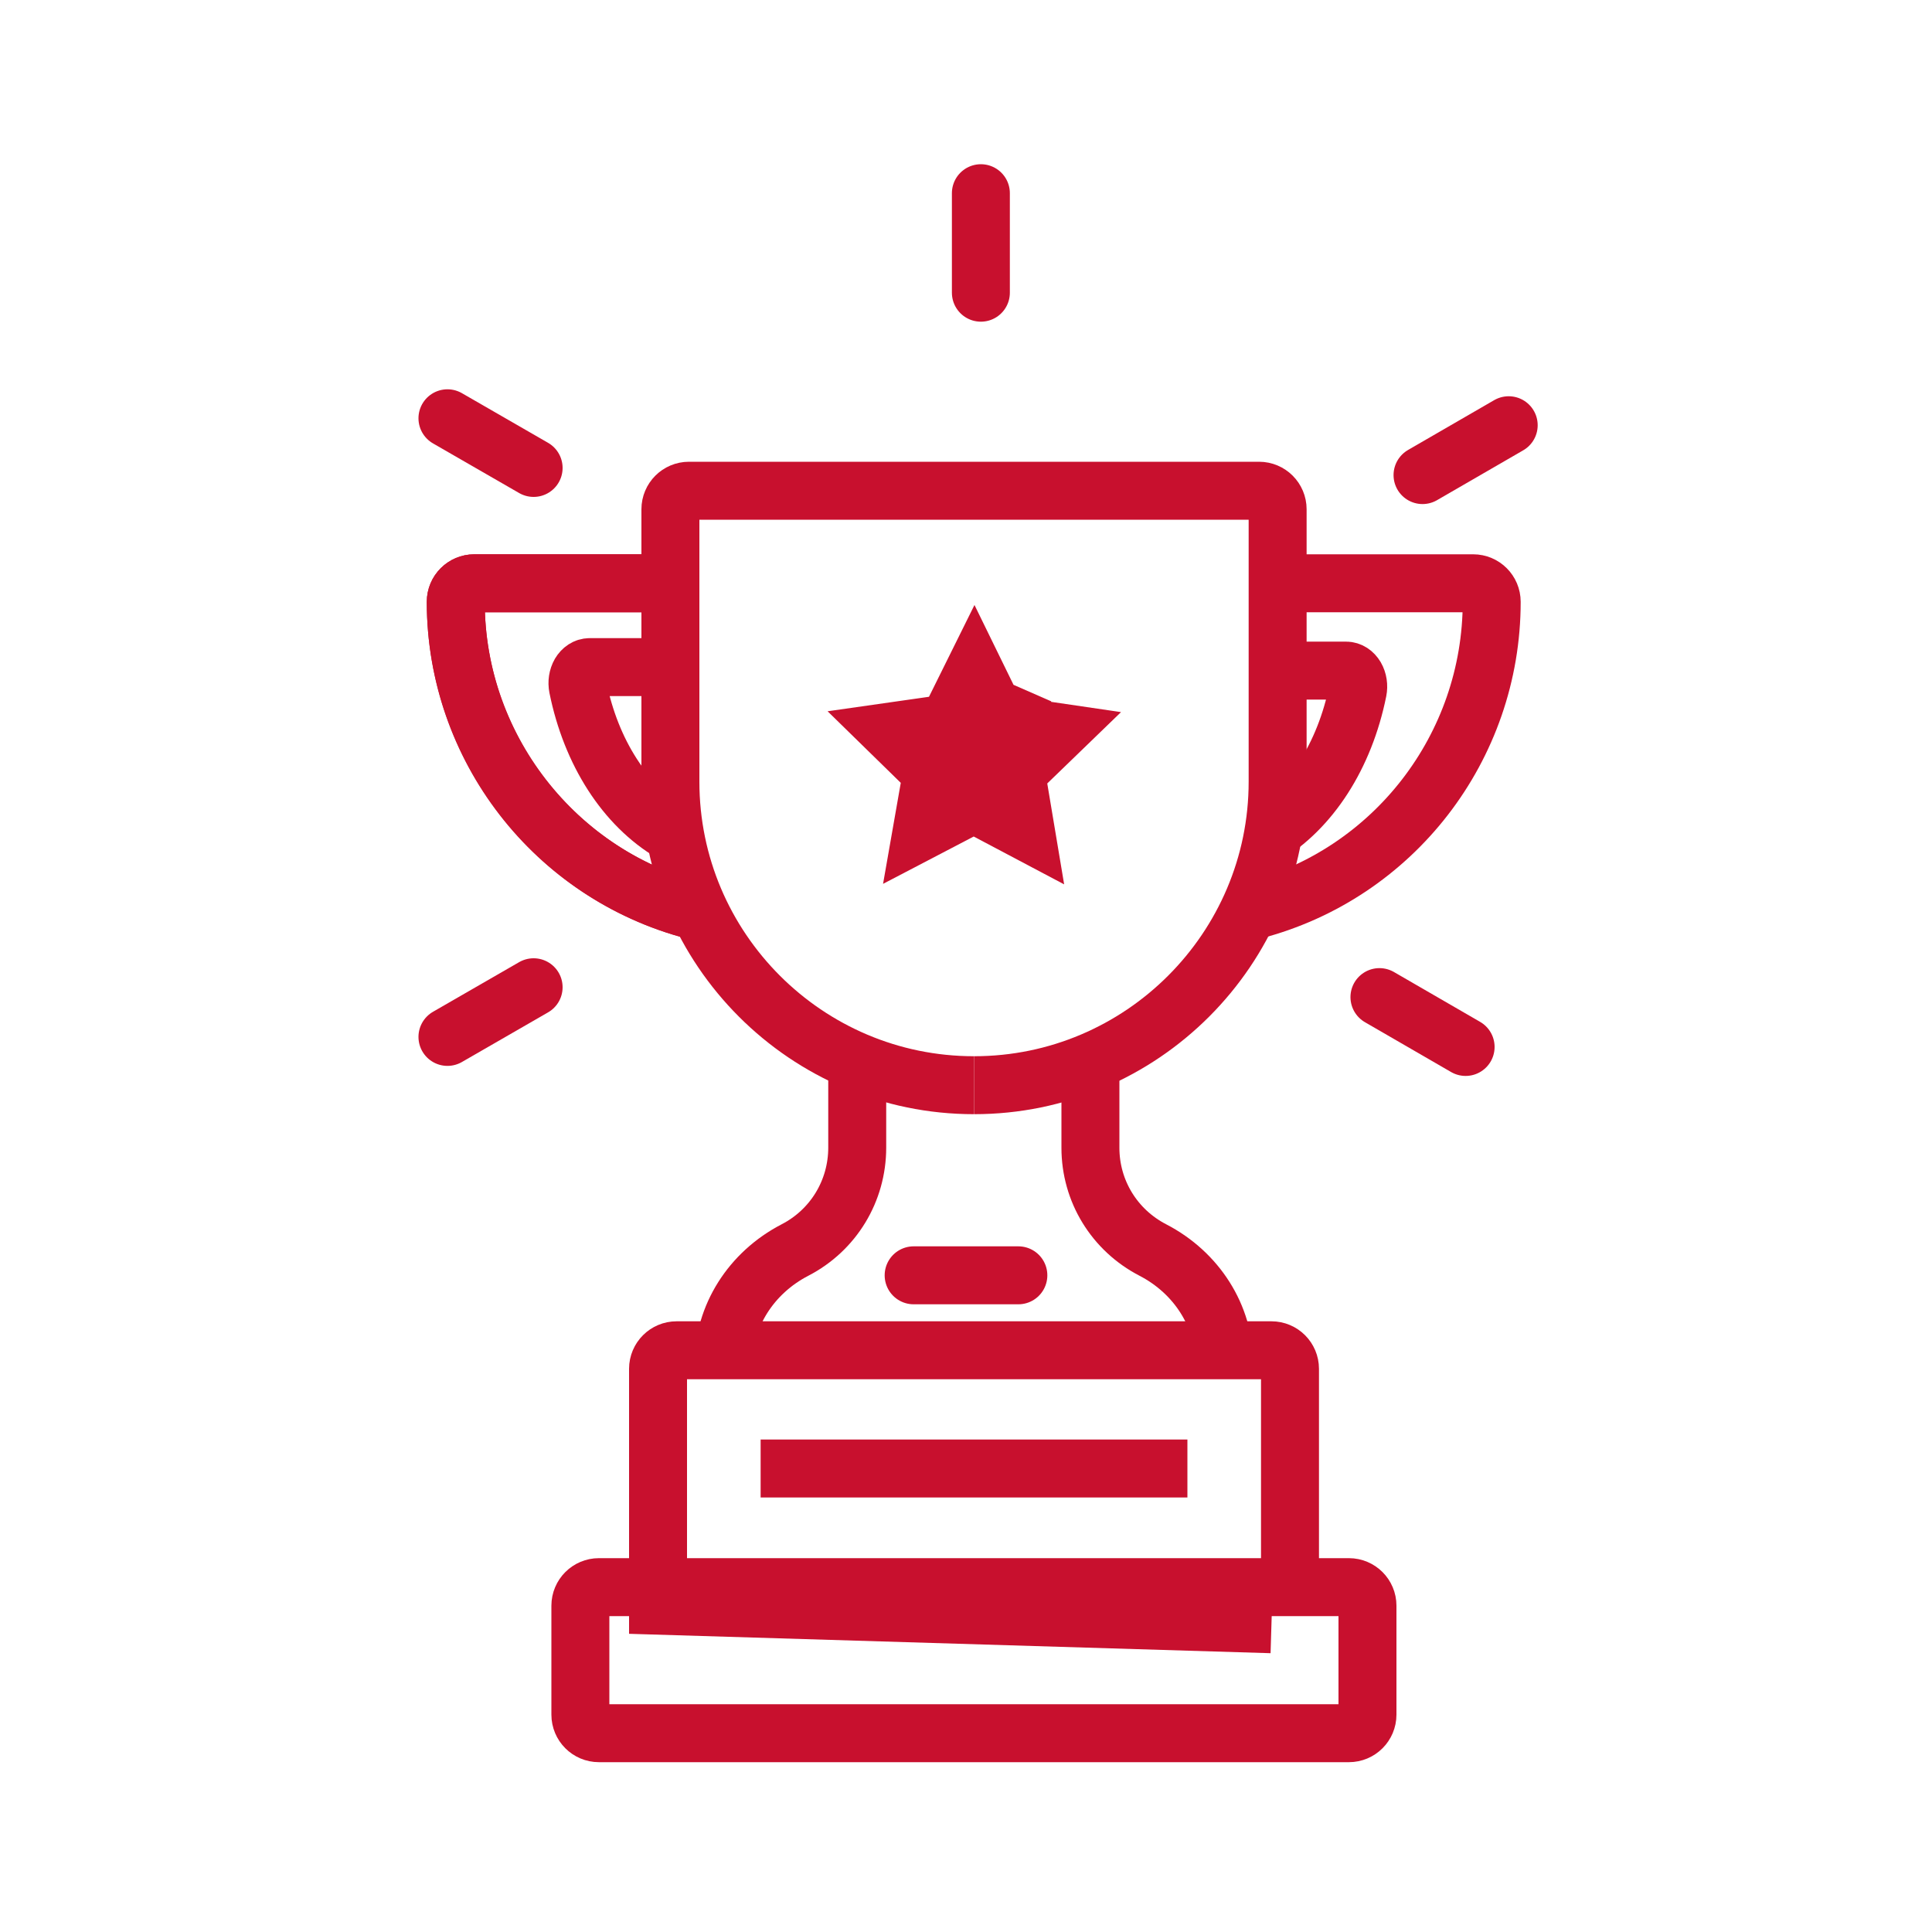 <svg xmlns="http://www.w3.org/2000/svg" id="Capa_1" data-name="Capa 1" viewBox="0 0 100 100">
  <defs fill="#000000">
    <style>
      .cls-1 {
        stroke-linecap: round;
      }

      .cls-1, .cls-2 {
        fill: none;
        stroke: #c8102e;
        stroke-miterlimit: 10;
        stroke-width: 3px;
      }

      .cls-3 {
        fill: #c8102e;
      }
    </style>
  </defs>
  <path class="cls-2" d="m56.44,54.5v4.91c0,2.24,1.24,4.26,3.23,5.29,2.28,1.18,3.7,3.43,3.7,5.86" fill="#000000"/>
  <path class="cls-2" d="m37.45,70.85v-.29c0-2.43,1.42-4.68,3.7-5.86,1.99-1.03,3.22-3.06,3.22-5.3v-4.9" fill="#000000"/>
  <path class="cls-2" d="m50.41,56.17c-8.66,0-15.71-7.05-15.71-15.71v-14.1c0-.53.43-.96.96-.96h29.51c.53,0,.96.43.96.96v14.1c0,8.66-7.05,15.71-15.71,15.71" fill="#000000"/>
  <path class="cls-2" d="m36.84,47.32c-.07,0-.13,0-.2-.02-7.56-1.61-13.05-8.4-13.05-16.15,0-.53.43-.96.96-.96h10.47" fill="#000000"/>
  <path class="cls-2" d="m66.48,30.19h9.77c.53,0,.96.43.96.96,0,7.52-5.08,14.1-12.35,15.98-.08.02-.16.03-.24.03" fill="#000000"/>
  <path class="cls-2" d="m36.18,47.16c-.08,0-.16-.01-.24-.03-7.27-1.89-12.35-8.46-12.35-15.98,0-.53.43-.96.96-.96h10.47" fill="#000000"/>
  <path class="cls-2" d="m65.63,34.71h4.04c.2,0,.38.12.5.32.12.21.16.47.11.72-.68,3.37-2.45,6.13-4.86,7.55-.08.05-.17.07-.26.07" fill="#000000"/>
  <path class="cls-2" d="m34.56,34.53h-4.04c-.2,0-.38.12-.5.32-.12.21-.16.47-.11.72.68,3.37,2.45,6.13,4.86,7.55.08.05.17.07.26.07" fill="#000000"/>
  <path class="cls-2" d="m53.04,35.7-2.64,6.03c.15,0,.31.04.45.11l2.25,1.19-.42-2.51c-.05-.31.05-.63.28-.85l1.83-1.77-2.52-.37c-.31-.05-.58-.24-.72-.53l-1.12-2.29-1.13,2.28c-.14.28-.41.48-.72.52l-2.52.36,1.82,1.78c.23.22.33.54.27.85l-.44,2.51,2.26-1.18c.14-.07.29-.11.44-.11" fill="#000000"/>
  <line class="cls-1" x1="52.71" y1="66.01" x2="47.29" y2="66.01" fill="#000000"/>
  <line class="cls-1" x1="50.77" y1="15.15" x2="50.77" y2="10" fill="#000000"/>
  <line class="cls-1" x1="27.62" y1="24.22" x2="23.16" y2="21.65" fill="#000000"/>
  <line class="cls-1" x1="23.16" y1="53.67" x2="27.62" y2="51.1" fill="#000000"/>
  <line class="cls-1" x1="71.4" y1="51.61" x2="75.86" y2="54.19" fill="#000000"/>
  <line class="cls-1" x1="78.09" y1="22.01" x2="73.63" y2="24.59" fill="#000000"/>
  <path class="cls-2" d="m65.81,84.07-31.75-.96v-12.26c0-.53.43-.96.96-.96h30.79c.53,0,.96.43.96.96v12.26" fill="#000000"/>
  <path class="cls-2" d="m39.37,76.01h22.09s-22.09,0-22.09,0h0Z" fill="#000000"/>
  <path class="cls-2" d="m69.82,89.71H31c-.53,0-.96-.43-.96-.96v-5.64c0-.53.43-.96.96-.96h38.82c.53,0,.96.43.96.96v5.64c0,.53-.43.96-.96.96" fill="#000000"/>
  <circle class="cls-3" cx="50.41" cy="39.04" r="1.76" fill="#000000"/>
</svg>